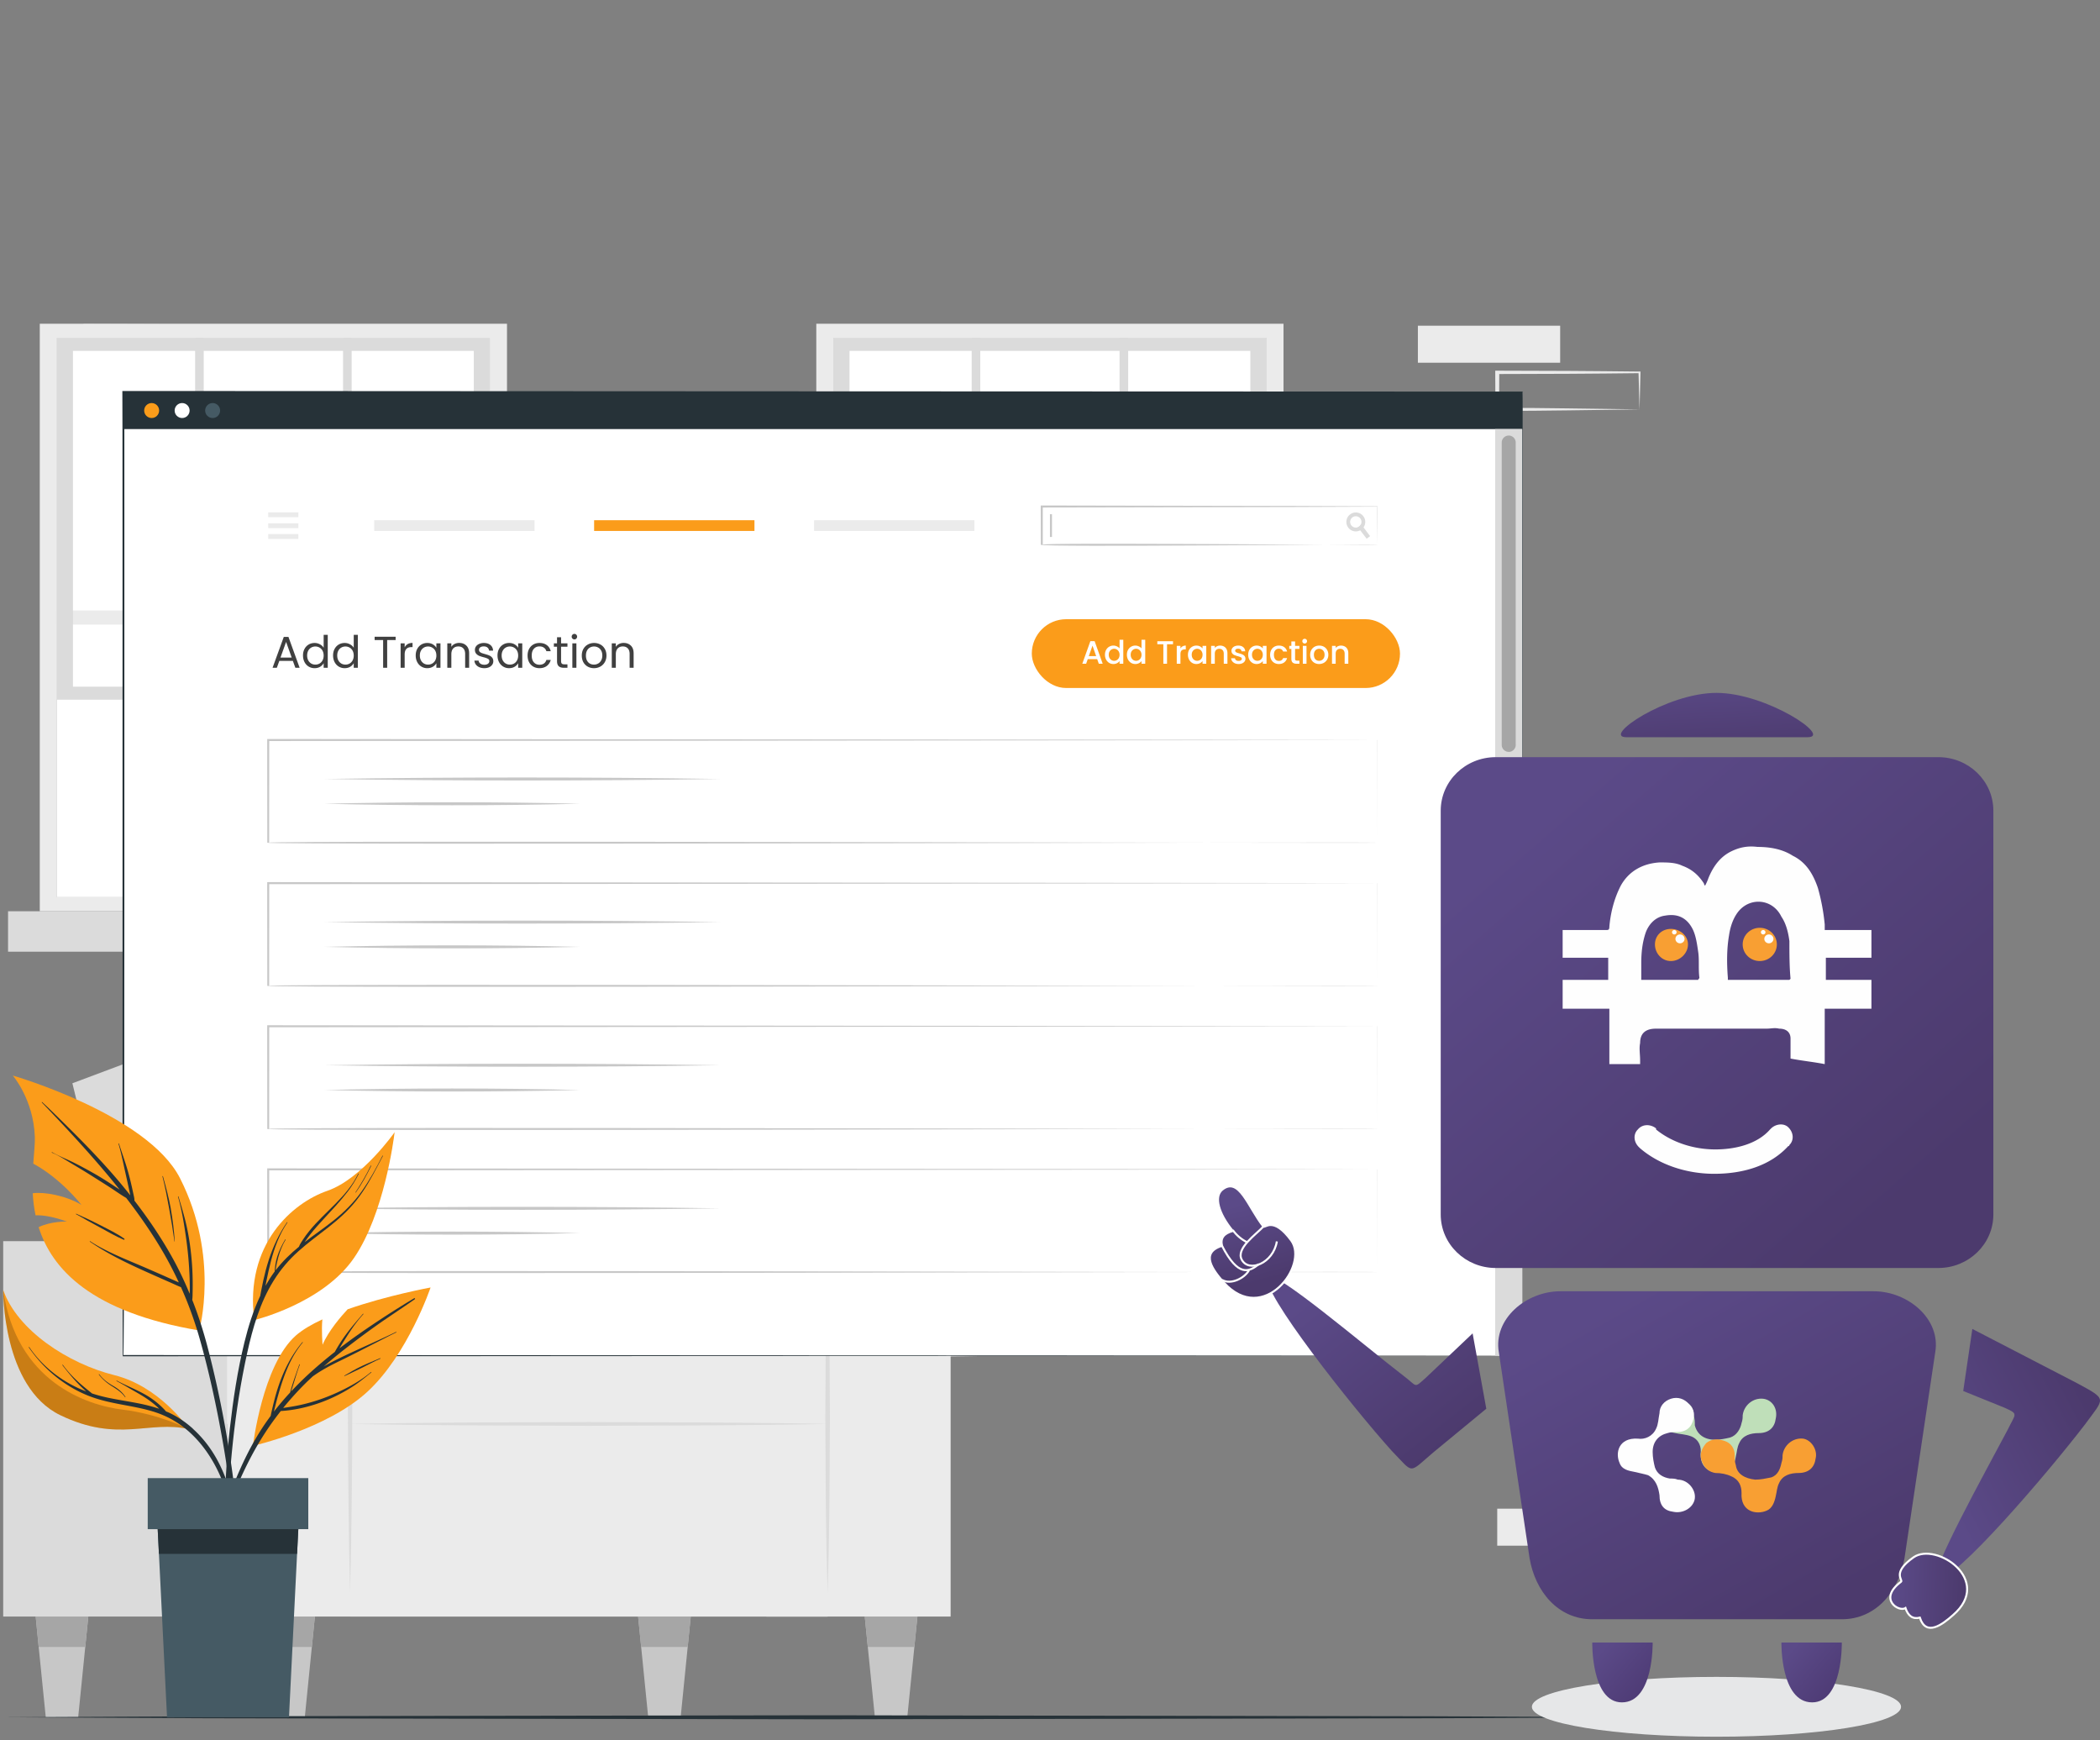 <svg xmlns="http://www.w3.org/2000/svg" width="519" height="430" fill="none" viewBox="0 0 519 430"><rect x="0" y="0" width="519" height="430" fill="#808080" stroke="none"/><g clip-path="url(#clip0_25_1047)"><path fill="#EBEBEB" d="M56.28 361.254H21.12v9.144h35.16v-9.144ZM259.96 215.185H224.8v9.144h35.16v-9.144ZM36.67 381.928l-17.46.237-8.83.098-8.87.032h-.45v-.376l-.04-9.143v-.409h.5l17.58.057 8.79.066 8.79.09h.24v.196l-.24 9.143-.01.009Zm0 0-.24-9.144.24.196-8.79.09-8.79.065-17.58.057.5-.408-.04 9.144-.46-.376 8.71.032 8.75.098 17.7.237v.009ZM261 323.544l-17.46.237-8.83.098-8.87.033h-.45v-.376l-.04-9.144v-.408h.5l17.58.057 8.79.065 8.79.09h.24v.196l-.24 9.144-.01.008Zm0 0-.24-9.143.24.196-8.79.09-8.79.065-17.58.057.5-.408-.04 9.143-.46-.376 8.71.033 8.75.098 17.7.237v.008ZM241.39 335.074l-17.46.237-8.83.098-8.87.032h-.45v-.376l-.04-9.143v-.409h.5l17.58.057 8.79.066 8.79.09h.24v.196l-.24 9.143-.01.009Zm0 0-.24-9.144.24.196-8.79.09-8.79.065-17.58.057.5-.408-.04 9.144-.46-.376 8.71.032 8.75.098 17.7.237v.009ZM221.86 314.4H186.7v9.144h35.16V314.4ZM405.19 372.784h-35.16v9.144h35.16v-9.144ZM385.58 80.482h-35.16v9.144h35.16v-9.144ZM405.19 101.156l-17.46.237-8.83.098-8.87.032h-.45v-.376l-.04-9.143v-.409h.5l17.58.057 8.79.066 8.79.09h.24v.196l-.24 9.143-.01.009Zm0 0-.24-9.144.24.196-8.79.09-8.79.065-17.58.058.5-.41-.04 9.145-.46-.376 8.71.032 8.75.098 17.7.237v.009ZM56.28 89.626l-17.46.237-8.83.098-8.87.032h-.45v-.375l-.04-9.144v-.409h.5l17.58.058 8.79.065 8.79.09h.24v.196l-.24 9.144-.01.008Zm0 0-.24-9.144.24.196-8.79.09-8.79.066-17.58.057.5-.409-.04 9.144-.46-.376 8.71.033 8.75.098 17.7.237v.008Z"/><path fill="#EBEBEB" d="M9.83 80v145.17H125.3V80H9.83Zm111.21 141.689H14.09V83.481h106.95v138.208Z"/><path fill="#fff" d="M121.04 83.481H14.09v138.208h106.95V83.481Z"/><path fill="#EBEBEB" d="M14.09 154.326h106.95v-3.481H14.09v3.481Z"/><path fill="#DBDBDB" d="M1.99 235.155h131.16v-9.993H1.99v9.993ZM14.09 83.473h106.95v89.418H14.09V83.473ZM117.1 86.7H18.03v82.971h99.06v-82.97h.01Z"/><path fill="#DBDBDB" d="M86.91 83.473h-2.13v86.19h2.13v-86.19ZM50.35 83.473h-2.13v86.19h2.13v-86.19Z"/><path fill="#EBEBEB" d="M201.74 80v145.17h115.47V80H201.74Zm111.21 141.689H206V83.481h106.95v138.208Z"/><path fill="#fff" d="M312.96 83.481H206.01v138.208h106.95V83.481Z"/><path fill="#EBEBEB" d="M206.01 154.326h106.95v-3.481H206.01v3.481Z"/><path fill="#DBDBDB" d="M193.901 235.155h131.16v-9.993h-131.16v9.993ZM206 83.473h106.951v89.418H206V83.473ZM309.01 86.7h-99.06v82.971h99.06v-82.97Z"/><path fill="#DBDBDB" d="M278.82 83.473h-2.13v86.19h2.13v-86.19ZM242.271 83.473h-2.13v86.19h2.13v-86.19ZM74.66 351.841H38.55l-20.66-84.172 33.06-12.404 23.71 96.576Z"/><path fill="#EBEBEB" d="M177.98 351.841H74.66l-23.71-96.576h103.32l23.71 96.576Z"/><path fill="#DBDBDB" d="M56.12 306.678H.79v92.76h55.33v-92.76ZM204.54 399.446h-15.12l-22.52-92.768h37.64v92.768Z"/><path fill="#EBEBEB" d="M86.52 306.678h-30.4v92.76h30.4v-92.76ZM234.94 306.678h-30.4v92.76h30.4v-92.76ZM204.54 351.841H86.52v47.606h118.02v-47.606Z"/><path fill="#EBEBEB" d="M204.54 331.266H86.52v20.771h118.02v-20.771Z"/><path fill="#DBDBDB" d="m63.57 306.679 11.48-.172 11.48-.114h.34v.286l.13 10.859.05 10.86c.04 7.239.06 14.471.01 21.711-.03 7.239-.04 14.471-.15 21.711-.07 7.239-.2 14.471-.39 21.711-.19-7.24-.31-14.472-.38-21.711-.11-7.24-.12-14.472-.15-21.711-.05-7.24-.02-14.472.01-21.711l.05-10.86.13-10.859.35.286-11.48-.115-11.48-.171ZM204.54 306.678c.24 7.264.35 14.529.44 21.793l.13 21.793-.13 21.792-.16 10.893-.28 10.892-.28-10.892-.16-10.893-.13-21.792.13-21.793c.09-7.264.2-14.529.44-21.793Z"/><path fill="#DBDBDB" d="M204.54 351.841c-9.83.196-19.67.286-29.5.359l-29.5.107-29.5-.107-14.75-.13-14.75-.229 14.75-.229 14.75-.131 29.5-.106 29.5.106c9.83.074 19.67.164 29.5.36ZM204.54 331.266c-9.83.196-19.67.286-29.5.359l-29.5.106-29.5-.106-14.75-.131-14.75-.228 14.75-.229 14.75-.131 29.5-.106 29.5.106c9.83.074 19.67.163 29.5.36Z"/><path fill="#C7C7C7" d="m21.82 399.447-.75 7.509-1.75 17.364h-8.01l-1.75-17.364-.74-7.509h13Z"/><path fill="#A6A6A6" d="M8.82 399.447h13l-.75 7.509H9.56l-.74-7.509Z"/><path fill="#C7C7C7" d="m77.82 399.447-.75 7.509-1.74 17.364h-8.02l-1.74-17.364-.75-7.509h13Z"/><path fill="#A6A6A6" d="M64.82 399.447h13l-.75 7.509h-11.5l-.75-7.509Z"/><path fill="#C7C7C7" d="m170.71 399.447-.75 7.509-1.74 17.364h-8.02l-1.74-17.364-.75-7.509h13Z"/><path fill="#A6A6A6" d="M157.71 399.447h13l-.75 7.509h-11.5l-.75-7.509Z"/><path fill="#C7C7C7" d="m226.73 399.447-.75 7.509-1.75 17.364h-8.01l-1.75-17.364-.75-7.509h13.01Z"/><path fill="#A6A6A6" d="m226.73 399.447-.75 7.509h-11.51l-.75-7.509h13.01Z"/><path fill="#263238" d="m.79 424.32 50.64-.24 50.64-.09 101.28-.16 101.28.16 50.64.09 50.64.24-50.64.25-50.64.09-101.28.16-101.28-.16-50.64-.09-50.64-.25Z"/><path fill="#fff" d="M376.21 96.86H30.49v238.11h345.72V96.86Z"/><path fill="#263238" d="M376.21 334.97c-.06.07-345.8.11-345.87.15-.12 0 0-238.21-.1-238.26v-.25h.25s345.77.18 345.82.15c.08.06-.16 238.14-.1 238.21Zm0 0c.03.05-.25-238.56 0-238.01l-345.72.15.25-.25c-.04-.08.11 238.78-.25 237.96l345.72.15Z"/><path fill="#263238" d="M376.21 96.86H30.49v9.16h345.72v-9.16Z"/><path fill="#FB9C1A" d="M39.33 101.44c0 1.02-.83 1.85-1.85 1.85s-1.85-.83-1.85-1.85.83-1.85 1.85-1.85 1.85.83 1.85 1.85Z"/><path fill="#fff" d="M46.86 101.44c0 1.02-.83 1.85-1.85 1.85s-1.85-.83-1.85-1.85.83-1.85 1.85-1.85 1.85.83 1.85 1.85Z"/><path fill="#455A64" d="M54.4 101.44c0 1.02-.83 1.85-1.85 1.85s-1.85-.83-1.85-1.85.83-1.85 1.85-1.85 1.85.83 1.85 1.85Z"/><path fill="#EBEBEB" d="M73.74 126.59h-7.45v1.2h7.45v-1.2ZM73.74 131.96h-7.45v1.2h7.45v-1.2ZM73.74 129.3h-7.45v1.2h7.45v-1.2ZM132.11 128.541H92.48v2.65h39.63v-2.65Z"/><path fill="#FB9C1A" d="M186.46 128.541h-39.63v2.65h39.63v-2.65Z"/><path fill="#EBEBEB" d="M240.82 128.541h-39.63v2.65h39.63v-2.65Z"/><path fill="#fff" d="M340.32 125.24h-82.76v9.26h82.76v-9.26Z"/><path fill="#C7C7C7" d="M340.41 134.6c-.25-.23-83.42.68-83.18 0l-.02-9.45v-.25c13.91.03 49 .09 62.46.12l20.78.09c.01.04-.05 9.45-.04 9.49Zm0 0s-.09-9.64 0-9.41c-10.35.06-31.13.12-41.47.13l-41.47.08.25-.25v9.45c-1.47-.65 83.01.21 82.7 0h-.01Z"/><path fill="#DBDBDB" d="m338.62 132.47-.86.65-1.59-2.09-.58-.77c.12-.05.23-.11.33-.19.2-.15.35-.35.44-.57l.62.81 1.63 2.16h.01Z"/><path fill="#DBDBDB" d="M336.93 127.54a2.33 2.33 0 0 0-3.27-.43 2.339 2.339 0 0 0-.43 3.28c.7.92 1.96 1.17 2.95.64.11-.06.22-.13.32-.21.19-.15.35-.32.48-.5.58-.81.59-1.94-.05-2.77v-.01Zm-1 2.53a1.395 1.395 0 0 1-1.96-.26 1.4 1.4 0 0 1 .26-1.96 1.4 1.4 0 0 1 1.96.26 1.4 1.4 0 0 1-.26 1.96Z"/><path fill="#C7C7C7" d="M259.99 127.061h-.5v5.62h.5v-5.62Z"/><path fill="#DBDBDB" d="M376.21 106.021h-6.69v228.95h6.69v-228.95Z"/><path fill="#A6A6A6" d="M372.87 185.781c-.95 0-1.73-.77-1.73-1.73v-74.7a1.73 1.73 0 0 1 3.46 0v74.71c0 .95-.77 1.73-1.73 1.73v-.01Z"/><path fill="#C7C7C7" d="M340.41 208.221c-.23-.23-274.59.67-274.35 0l-.02-25.37v-.25c.25.02 274.16.19 274.39.25l-.02 25.37Zm0 0-.02-25.37c.12.06-274.12.23-274.1.25l.25-.25-.02 25.37c-1.58-.63 274.32.2 273.89 0Z"/><path fill="#C7C7C7" d="M80.14 192.481c31.35-.49 66.53-.49 97.88 0-31.35.49-66.53.49-97.88 0ZM80.14 198.601c20.39-.49 42.82-.5 63.21 0-20.39.5-42.82.49-63.21 0ZM340.41 243.59c-.23-.23-274.59.67-274.35 0l-.02-25.37v-.25c.25.02 274.16.19 274.39.25l-.02 25.37Zm0 0-.02-25.37c.12.06-274.12.23-274.1.25l.25-.25-.02 25.37c-1.58-.63 274.32.2 273.89 0Z"/><path fill="#C7C7C7" d="M80.14 227.84c31.35-.49 66.53-.49 97.88 0-31.35.49-66.53.49-97.88 0ZM80.14 233.96c20.39-.49 42.82-.5 63.21 0-20.39.5-42.82.49-63.21 0ZM340.41 278.951c-.23-.23-274.59.67-274.35 0l-.02-25.37v-.25c.25.02 274.16.19 274.39.25l-.02 25.37Zm0 0-.02-25.37c.12.06-274.12.23-274.1.25l.25-.25-.02 25.37c-1.58-.63 274.32.2 273.89 0Z"/><path fill="#C7C7C7" d="M80.14 263.211c31.35-.49 66.53-.49 97.88 0-31.35.49-66.53.49-97.88 0ZM80.14 269.331c20.39-.49 42.82-.5 63.21 0-20.39.5-42.82.49-63.21 0ZM340.41 314.31c-.23-.23-274.59.67-274.35 0l-.02-25.37v-.25c.25.02 274.16.19 274.39.25l-.02 25.37Zm0 0-.02-25.37c.12.06-274.12.23-274.1.25l.25-.25-.02 25.37c-1.58-.63 274.32.2 273.89 0Z"/><path fill="#C7C7C7" d="M80.14 298.571c31.35-.49 66.53-.49 97.88 0-31.35.49-66.53.49-97.88 0ZM80.14 304.691c20.39-.49 42.82-.5 63.21 0-20.39.5-42.82.49-63.21 0Z"/><path fill="#fff" d="M306.69 299.21c.53 0 1.01.18 1.39.47.07.05.08.16.02.21-.05.07-.15.08-.21.03-.33-.26-.75-.42-1.2-.42-1.07 0-1.93.84-1.93 1.89 0 1.05.86 1.86 1.93 1.86.45 0 .87-.15 1.19-.42.07-.05.17-.04.21.04.06.05.05.17-.02.21-.37.29-.86.47-1.39.47-1.23 0-2.23-.97-2.23-2.16 0-1.19 1-2.18 2.23-2.19l.01.01ZM311.52 301.75c0-.53-.43-.88-.96-.88s-.95.36-.95.88v1.71c0 .01 0 .02-.01.02-.02.04-.05.06-.09.07h-.04s-.09-.02-.12-.05c-.01-.02-.02-.03-.02-.05v-4.05c0-.08.07-.15.15-.15.09 0 .15.07.15.15v1.58c.23-.27.57-.44.95-.44.69 0 1.26.49 1.26 1.18v1.67c0 .08-.07.15-.15.15-.08 0-.15-.07-.15-.15v-1.67l-.02.03ZM312.85 302.07c0-.83.65-1.51 1.46-1.51.81 0 1.38.61 1.45 1.4v.02c0 .08-.07.14-.15.14h-2.46c.03.66.54 1.15 1.16 1.15.4 0 .77-.21.97-.55.04-.07.13-.09.2-.05.07.05.09.13.05.21-.26.41-.7.68-1.21.68-.81 0-1.46-.67-1.46-1.5l-.01.01Zm.31-.24h2.27c-.1-.56-.58-.97-1.13-.97-.55 0-1.04.4-1.15.97h.01ZM316.59 302.06c0-.83.69-1.5 1.55-1.5.36 0 .69.12.96.33.06.04.07.14.02.2-.05.05-.13.07-.2.02-.21-.17-.48-.27-.77-.27-.7 0-1.25.55-1.25 1.21 0 .66.55 1.21 1.25 1.21.29 0 .56-.1.77-.26.07-.05.15-.03.2.02.05.07.04.16-.03.21-.25.2-.59.32-.94.32-.86 0-1.55-.66-1.55-1.51l-.01.02ZM320.3 299.42c0-.08.07-.15.15-.15.09 0 .15.07.15.15v2.89l1.78-1.77c.06-.06.15-.06.21 0s.06.15 0 .21l-1.16 1.16 1.16 1.42c.05.07.05.15-.01.21-.03.02-.07.03-.1.03-.04 0-.09-.01-.12-.06l-1.15-1.39-.61.61v.69c0 .08-.07.15-.15.15-.08 0-.15-.07-.15-.15v-4Z"/><path fill="#FB9C1A" d="M62.51 357.26s18.27-4.14 28.29-13.37 15.61-25.76 15.61-25.76-10.76 1.97-20.49 5.38c-1.63 1.75-4.75 5.35-6.2 8.77 0 0-.31-3.6-.05-6.27-2.6 1.2-4.87 2.53-6.51 3.95-8.3 7.27-10.65 27.3-10.65 27.3Z"/><path fill="#263238" d="M95 326.16c2.49-1.72 5.03-3.39 7.51-5.13.15-.11 0-.34-.15-.24-4.71 2.81-9.35 5.82-13.84 8.97-1.57 1.1-3.1 2.24-4.62 3.4.11-.18.21-.36.32-.54.55-.92 1.13-1.82 1.7-2.72 1.16-1.81 2.43-3.59 3.88-5.18.05-.06-.04-.15-.09-.09-1.42 1.64-2.84 3.26-4.14 5.01-.62.83-1.19 1.68-1.74 2.56-.28.45-.56.91-.82 1.38-.09.16-.18.31-.27.47-2.36 1.86-4.66 3.79-6.86 5.84a80.51 80.51 0 0 0-3.92 3.92c.71-2.21 1.32-4.45 2.14-6.63.03-.07-.09-.11-.12-.03-.8 2.28-1.67 4.58-2.28 6.93-1.4 1.51-2.74 3.08-4 4.71.02-.1.04-.2.07-.3.21-.86.42-1.72.65-2.58.45-1.65.93-3.3 1.49-4.91 1.14-3.32 2.63-6.57 4.91-9.27.05-.06-.04-.15-.09-.09-3.57 4.23-5.66 9.29-7 14.61-.2.78-.38 1.56-.56 2.34-.09.41-.2.84-.27 1.26-.55.75-1.09 1.5-1.61 2.27-3.17 4.72-5.65 9.88-7.73 15.16-2.35 5.95-4.17 12.09-5.86 18.26-.03.12.15.16.19.05 3.57-10.69 7.22-21.54 13.34-31.1 1.29-2.02 2.69-3.96 4.17-5.84 3.01-.17 6.04-.82 8.89-1.77 3.15-1.05 6.12-2.5 8.91-4.3 1.61-1.04 3.08-2.25 4.56-3.45.07-.06 0-.15-.08-.1-2.47 2.09-5.44 3.73-8.38 5.07-2.95 1.35-6.05 2.4-9.22 3.09-1.35.29-2.72.51-4.09.7 1.69-2.08 3.49-4.07 5.39-5.97.62-.62 1.26-1.2 1.89-1.8 2.1-1.53 4.42-2.74 6.76-3.87 2.99-1.45 5.94-2.98 8.9-4.49 1.67-.85 3.33-1.72 5.02-2.54.07-.04 0-.14-.07-.11-3 1.45-6.05 2.81-9.09 4.2-2.85 1.31-5.74 2.62-8.48 4.16-.12.07-.23.14-.34.21 2.47-2.16 5.04-4.21 7.66-6.19 2.42-1.83 4.88-3.62 7.38-5.35l-.01.02Z"/><path fill="#263238" d="M93.96 335.59c-1.49.65-3 1.23-4.47 1.92-1.51.71-2.95 1.54-4.38 2.39-.06.04 0 .13.06.1 1.46-.7 2.93-1.35 4.38-2.08 1.48-.74 2.94-1.54 4.45-2.2.07-.03.04-.15-.04-.12v-.01Z"/><path fill="#FB9C1A" d="M3.15 265.74s5.13 5.88 5.46 15.18c.06 1.64-.2 3.92-.39 6.61 6.81 3.64 11.92 10.19 11.92 10.19-3.87-2.32-9.18-3.26-12.05-2.88.1 1.77.31 3.6.7 5.46 1.27-.07 3.71.1 7.75 1.53 0 0-3.97-.1-6.99 1.39 3.26 10.36 12.94 21.01 39.68 25.53 0 0 5.16-18.15-4.74-37.62-8.01-15.76-41.35-25.38-41.35-25.38l.01-.01Z"/><path fill="#263238" d="M58.49 372.52c-.46-4.43-1.05-8.84-1.73-13.24-1.37-8.8-3.14-17.55-5.39-26.17-1.06-4.07-2.33-8.05-3.86-11.93.1-.7.08-1.44.1-2.14.02-.86.02-1.71.01-2.57-.02-1.71-.1-3.42-.25-5.13-.29-3.37-.8-6.75-1.64-10.02-.49-1.9-1.06-3.78-1.62-5.66-.02-.08-.14-.04-.12.04.95 3.26 1.49 6.65 1.97 10.01.48 3.32.78 6.68.9 10.03.03.92.05 1.84.05 2.76 0 .39-.02.78-.03 1.18-1.32-3.18-2.8-6.3-4.51-9.33-2.7-4.79-5.79-9.34-9.15-13.69.03-.5-.12-1.02-.22-1.5l-.39-1.79c-.27-1.22-.58-2.44-.91-3.64-.66-2.42-1.54-4.76-2.3-7.16-.02-.08-.14-.04-.12.04.71 2.37 1.18 4.82 1.72 7.23.27 1.19.53 2.39.79 3.58.13.6.26 1.19.38 1.79 0 .04.02.09.02.13-1.08-1.36-2.18-2.71-3.31-4.03-5.11-5.99-10.7-11.51-16.34-16.99-.69-.67-1.4-1.33-2.11-2-.06-.06-.14.03-.09.09 5.38 5.62 10.69 11.3 15.71 17.25 1.19 1.41 2.37 2.84 3.52 4.29-.61-.41-1.22-.81-1.82-1.21-1.56-1.02-3.13-2.01-4.75-2.92-1.62-.91-3.26-1.8-4.92-2.62-1.71-.85-3.55-1.54-5.2-2.5-.07-.04-.13.08-.06.11 1.71.7 3.3 1.77 4.88 2.7 1.63.97 3.25 1.94 4.85 2.95 1.57 1 3.15 1.98 4.71 2.99 1.3.84 2.58 1.77 3.93 2.55 3.08 3.99 5.98 8.13 8.57 12.47 1.63 2.73 3.1 5.53 4.43 8.4l-.96-.42c-.82-.36-1.63-.72-2.45-1.09-1.57-.7-3.15-1.38-4.73-2.07-3-1.3-6.04-2.5-8.98-3.93-1.65-.8-3.27-1.65-4.8-2.67-.07-.04-.13.06-.06.11 5.48 3.78 11.63 6.44 17.7 9.13l2.63 1.16c.72.32 1.45.68 2.19.96a93.99 93.99 0 0 1 4.52 12.39c2.43 8.49 4.29 17.17 5.82 25.87 1.53 8.73 2.57 17.52 3.37 26.35.1 1.1.2 2.2.32 3.3.05.44.7.44.7-.02-.05-4.48-.51-8.97-.98-13.43l.01.01Z"/><path fill="#263238" d="M42.22 298.68c-.49-2.72-1.21-5.38-1.95-8.04-.02-.08-.14-.04-.12.04.68 2.61 1.16 5.27 1.65 7.93.5 2.7.94 5.42 1.32 8.14 0 .05.08.05.07 0-.18-2.71-.5-5.39-.98-8.06l.01-.01ZM30.7 306.05c-1.81-1.28-3.85-2.25-5.81-3.27-.97-.5-1.96-.98-2.95-1.46-1.02-.49-2.07-.91-3.08-1.41-.07-.04-.13.07-.06.11.98.49 1.9 1.08 2.87 1.61.99.54 1.97 1.09 2.97 1.62 1.95 1.05 3.88 2.21 5.93 3.07.18.07.3-.15.14-.26l-.01-.01Z"/><path fill="#263238" d="M62.84 325.61s16.91-4.04 24.67-15.38c7.41-10.83 9.81-29.3 10-30.92-.3 1.49-3.79 17.63-15.31 25.15-8.81 5.76-17.33 10.49-19.37 21.16l.01-.01Z" opacity=".1"/><path fill="#263238" d="M78.45 296.39c-2.98 2.87-5.21 6.24-6.23 10.27 0 .03.04.05.05.02 1.27-3.75 3.37-7.45 6.26-10.19.06-.06-.02-.15-.08-.09v-.01Z"/><path fill="#FB9C1A" d="M62.84 326.18s16.91-4.04 24.67-15.38c7.41-10.83 9.81-29.3 10-30.92.02-.08.02-.11.02-.11s-8.11 11.53-16.63 14.47c-8.52 2.94-20.5 13.11-18.06 31.95v-.01Z"/><path fill="#263238" d="M94.54 285.55c-1.57 3.08-3.21 6.13-5.23 8.94-1.96 2.74-4.32 5.07-6.96 7.16-2.3 1.82-4.73 3.48-7.05 5.27.02-.03.03-.06.05-.08.44-.65.9-1.28 1.38-1.89.97-1.24 2.03-2.4 3.09-3.56 2.1-2.28 4.25-4.52 6.13-6.98 1.04-1.37 1.96-2.82 2.71-4.37.03-.07-.08-.11-.12-.04-2.74 5.71-8.22 9.37-12.13 14.2-.56.69-1.08 1.4-1.56 2.14-.34.52-.75 1.11-.97 1.72-2.13 1.74-4.09 3.64-5.77 5.83.14-1.11.38-2.22.68-3.28.42-1.51.97-2.94 1.79-4.28.04-.07-.06-.14-.1-.07-.79 1.33-1.51 2.77-1.97 4.25-.37 1.21-.55 2.41-.62 3.65v.01c-.84 1.13-1.59 2.33-2.28 3.55l.21-1.08c.34-1.68.71-3.37 1.14-5.03.89-3.37 2.08-6.64 4.07-9.53.05-.07-.06-.13-.1-.07-1.96 2.85-3.44 6.04-4.51 9.32-.54 1.66-.97 3.35-1.35 5.05-.19.83-.35 1.67-.51 2.5-.08.43-.18.88-.25 1.32-1.73 3.65-2.94 7.57-3.9 11.46-1.72 7.01-2.8 14.21-3.61 21.38-.85 7.52-1.29 15.13-1.17 22.7.02.95.07 1.9.12 2.85.01.25.38.28.39.02.17-3.75.26-7.51.49-11.26.22-3.75.55-7.5.95-11.23.79-7.33 1.93-14.66 3.52-21.86 1.37-6.18 3.15-12.4 6.53-17.82 1.69-2.72 3.72-5.12 6.1-7.25 2.37-2.13 4.96-3.99 7.46-5.96 2.49-1.96 4.88-4.09 6.85-6.58 2.13-2.68 3.8-5.7 5.38-8.73.4-.77.81-1.53 1.21-2.29.04-.07-.07-.14-.1-.07l.01-.01Z"/><path fill="#263238" d="M91.62 288.03c-1.08 2.29-2.39 4.46-3.77 6.59-.03.05.04.1.08.05 1.47-2.08 2.7-4.31 3.81-6.6.03-.07-.08-.11-.12-.04Z"/><path fill="#FB9C1A" d="M.79 318.7s-.27 24.03 14.1 30.97c14.37 6.95 22.07 1.16 31.83 3.48l-.02-.01c-.38-.57-7.35-10.59-18.43-13.35-11.4-2.84-24.03-11.08-27.49-21.09h.01Z"/><path fill="#000" d="M.79 318.7s-.27 24.03 14.1 30.97c14.37 6.95 22.07 1.16 31.83 3.48l-.02-.01c-.4-.2-7.53-3.76-16.34-4.82-9.06-1.09-26.37-6.99-29.58-29.62h.01Z" opacity=".2"/><path fill="#263238" d="M47.67 353.01c-1.71-1.54-3.63-2.87-5.72-3.87-.31-.15-.63-.27-.94-.4a8.21 8.21 0 0 0-.48-.55 20.638 20.638 0 0 0-4.24-3.37c-2.38-1.4-4.99-2.38-7.42-3.68-.07-.04-.13.07-.06.11 1.2.62 2.37 1.31 3.54 2 1.14.66 2.3 1.3 3.41 2.01.99.64 1.95 1.35 2.84 2.13.25.22.5.46.74.71-1.58-.54-3.21-.96-4.86-1.29-2.63-.53-5.29-.91-7.92-1.47-1.29-.28-2.56-.62-3.81-1.03-1.19-.96-2.38-1.91-3.51-2.95-1.36-1.26-2.62-2.62-3.71-4.12-.05-.06-.15 0-.11.07 1.77 2.29 3.67 4.59 5.89 6.5-.62-.24-1.23-.49-1.84-.76-4.88-2.22-9.23-5.74-12.24-10.19-.04-.07-.15 0-.11.07 2.63 3.81 5.97 7.07 9.9 9.51 1.97 1.22 4.06 2.23 6.26 2.96 2.53.85 5.16 1.35 7.78 1.84 2.56.48 5.14.97 7.61 1.81 2.29.78 4.45 1.91 6.39 3.36 3.7 2.77 6.56 6.56 8.61 10.68 2.72 5.46 4.02 11.55 4.74 17.57.03.26.43.26.41-.01-.67-10.1-3.37-20.61-11.16-27.62l.01-.02Z"/><path fill="#263238" d="M31 345.17c-.72-1.15-1.79-2.01-2.95-2.68-1.36-.78-2.57-1.63-3.51-2.91-.05-.06-.15 0-.11.07a12.09 12.09 0 0 0 3.1 2.78c1.25.79 2.52 1.56 3.38 2.8.04.06.13 0 .09-.06Z"/><path fill="#455A64" d="m38.62 370.74.66 13.21 2 40.37h30.14l2-40.37.66-13.21H38.62Z"/><path fill="#263238" d="m38.62 370.74.66 13.21h34.14l.66-13.21H38.62Z"/><path fill="#455A64" d="M36.51 377.84h39.68v-12.61H36.51v12.61Z"/><rect width="91" height="17" x="255" y="153" fill="#FB9C1A" rx="8.5"/><path fill="#fff" d="M271.163 162.864h-2.328l-.4 1.136h-.952l1.992-5.568h1.056l1.992 5.568h-.96l-.4-1.136Zm-.256-.744-.904-2.584-.912 2.584h1.816Zm2.178-.344c0-.443.091-.835.272-1.176a2.036 2.036 0 0 1 2.664-.888c.283.123.507.288.672.496v-2.128h.92V164h-.92v-.664a1.7 1.7 0 0 1-.624.528 1.896 1.896 0 0 1-.904.208c-.384 0-.736-.096-1.056-.288a2.133 2.133 0 0 1-.752-.816 2.568 2.568 0 0 1-.272-1.192Zm3.608.016a1.57 1.57 0 0 0-.192-.792 1.29 1.29 0 0 0-1.8-.512c-.203.112-.368.28-.496.504-.123.219-.184.48-.184.784 0 .304.061.571.184.8.128.229.293.405.496.528.208.117.427.176.656.176a1.29 1.29 0 0 0 1.144-.688c.128-.229.192-.496.192-.8Zm1.814-.016c0-.443.091-.835.272-1.176a2.036 2.036 0 0 1 2.664-.888c.283.123.507.288.672.496v-2.128h.92V164h-.92v-.664a1.7 1.7 0 0 1-.624.528 1.896 1.896 0 0 1-.904.208c-.384 0-.736-.096-1.056-.288a2.133 2.133 0 0 1-.752-.816 2.568 2.568 0 0 1-.272-1.192Zm3.608.016a1.57 1.57 0 0 0-.192-.792 1.29 1.29 0 0 0-1.8-.512c-.203.112-.368.28-.496.504-.123.219-.184.48-.184.784 0 .304.061.571.184.8.128.229.293.405.496.528.208.117.427.176.656.176a1.29 1.29 0 0 0 1.144-.688c.128-.229.192-.496.192-.8Zm7.788-3.352v.744h-1.48V164h-.912v-4.816h-1.488v-.744h3.88Zm1.836 1.792c.133-.224.309-.397.528-.52a1.57 1.57 0 0 1 .792-.192v.944h-.232c-.358 0-.63.091-.816.272-.182.181-.272.496-.272.944V164h-.912v-4.408h.912v.64Zm1.854 1.544c0-.443.091-.835.272-1.176a2.036 2.036 0 0 1 1.808-1.08c.347 0 .648.069.904.208.261.133.469.301.624.504v-.64h.92V164h-.92v-.656a1.815 1.815 0 0 1-.632.52 1.946 1.946 0 0 1-.912.208c-.379 0-.725-.096-1.04-.288a2.133 2.133 0 0 1-.752-.816 2.568 2.568 0 0 1-.272-1.192Zm3.608.016a1.57 1.57 0 0 0-.192-.792 1.29 1.29 0 0 0-1.8-.512c-.203.112-.368.28-.496.504-.123.219-.184.48-.184.784 0 .304.061.571.184.8.128.229.293.405.496.528.208.117.427.176.656.176a1.29 1.29 0 0 0 1.144-.688c.128-.229.192-.496.192-.8Zm4.342-2.272c.346 0 .656.072.928.216.277.144.493.357.648.64.154.283.232.624.232 1.024v2.6h-.904v-2.464c0-.395-.099-.696-.296-.904-.198-.213-.467-.32-.808-.32-.342 0-.614.107-.816.32-.198.208-.296.509-.296.904V164h-.912v-4.408h.912v.504c.149-.181.338-.323.568-.424.234-.101.482-.152.744-.152Zm4.571 4.552c-.347 0-.659-.061-.936-.184a1.694 1.694 0 0 1-.648-.512 1.298 1.298 0 0 1-.256-.728h.944a.66.66 0 0 0 .264.472c.165.123.371.184.616.184.256 0 .453-.048.592-.144.144-.101.216-.229.216-.384 0-.165-.08-.288-.24-.368a4.288 4.288 0 0 0-.744-.264 7.336 7.336 0 0 1-.808-.264 1.45 1.45 0 0 1-.544-.392c-.149-.176-.224-.408-.224-.696 0-.235.069-.448.208-.64a1.38 1.38 0 0 1 .592-.464c.261-.112.56-.168.896-.168.501 0 .904.128 1.208.384.309.251.475.595.496 1.032h-.912a.65.65 0 0 0-.24-.472c-.144-.117-.339-.176-.584-.176-.24 0-.424.045-.552.136a.422.422 0 0 0-.192.36c0 .117.043.216.128.296.085.08.189.144.312.192.123.043.304.099.544.168.32.085.581.173.784.264.208.085.387.213.536.384.149.171.227.397.232.68 0 .251-.069.475-.208.672a1.38 1.38 0 0 1-.592.464 2.165 2.165 0 0 1-.888.168Zm2.37-2.296c0-.443.09-.835.272-1.176a2.029 2.029 0 0 1 1.808-1.08c.346 0 .648.069.904.208.261.133.469.301.624.504v-.64h.92V164h-.92v-.656a1.824 1.824 0 0 1-.632.52 1.946 1.946 0 0 1-.912.208c-.379 0-.726-.096-1.04-.288a2.125 2.125 0 0 1-.752-.816 2.556 2.556 0 0 1-.272-1.192Zm3.608.016a1.57 1.57 0 0 0-.192-.792 1.297 1.297 0 0 0-.488-.512 1.293 1.293 0 0 0-.656-.176c-.235 0-.454.059-.656.176-.203.112-.368.28-.496.504-.123.219-.184.48-.184.784 0 .304.061.571.184.8.128.229.293.405.496.528a1.318 1.318 0 0 0 1.312 0c.202-.117.365-.288.488-.512.128-.229.192-.496.192-.8Zm1.813 0c0-.453.091-.851.272-1.192.187-.347.443-.613.768-.8a2.21 2.21 0 0 1 1.12-.28c.534 0 .974.128 1.32.384.352.251.59.611.712 1.08h-.984a1.04 1.04 0 0 0-.384-.512c-.176-.123-.397-.184-.664-.184-.373 0-.672.133-.896.4-.218.261-.328.629-.328 1.104 0 .475.11.845.328 1.112.224.267.523.4.896.4.528 0 .878-.232 1.048-.696h.984a1.991 1.991 0 0 1-.72 1.072c-.352.261-.789.392-1.312.392a2.21 2.21 0 0 1-1.12-.28 2.06 2.06 0 0 1-.768-.8 2.558 2.558 0 0 1-.272-1.2Zm6.165-1.456v2.44c0 .165.038.285.112.36.08.069.214.104.4.104h.56v.76h-.72c-.41 0-.725-.096-.944-.288-.218-.192-.328-.504-.328-.936v-2.44h-.52v-.744h.52v-1.096h.92v1.096h1.072v.744h-1.072Zm2.377-1.328a.564.564 0 0 1-.416-.168.566.566 0 0 1-.168-.416c0-.165.056-.304.168-.416a.564.564 0 0 1 .416-.168c.16 0 .296.056.408.168a.566.566 0 0 1 .168.416.566.566 0 0 1-.168.416.555.555 0 0 1-.408.168Zm.448.584V164h-.912v-4.408h.912Zm3.109 4.48a2.28 2.28 0 0 1-1.128-.28 2.078 2.078 0 0 1-.792-.8 2.438 2.438 0 0 1-.288-1.2c0-.448.099-.845.296-1.192.198-.347.467-.613.808-.8.342-.187.723-.28 1.144-.28.422 0 .803.093 1.144.28.342.187.611.453.808.8.198.347.296.744.296 1.192 0 .448-.101.845-.304 1.192a2.12 2.12 0 0 1-.832.808c-.346.187-.73.28-1.152.28Zm0-.792c.235 0 .454-.056.656-.168.208-.112.376-.28.504-.504.128-.224.192-.496.192-.816 0-.32-.061-.589-.184-.808a1.23 1.23 0 0 0-.488-.504 1.332 1.332 0 0 0-.656-.168c-.234 0-.453.056-.656.168-.197.112-.354.28-.472.504-.117.219-.176.488-.176.808 0 .475.12.843.36 1.104.246.256.552.384.92.384Zm5.414-3.76c.346 0 .656.072.928.216.277.144.493.357.648.64.154.283.232.624.232 1.024v2.6h-.904v-2.464c0-.395-.099-.696-.296-.904-.198-.213-.467-.32-.808-.32-.342 0-.614.107-.816.32-.198.208-.296.509-.296.904V164h-.912v-4.408h.912v.504c.149-.181.338-.323.568-.424.234-.101.482-.152.744-.152Z"/></g><path fill="#E6E7E8" d="M424.213 429.129c25.196 0 45.621-3.31 45.621-7.392 0-4.083-20.425-7.393-45.621-7.393s-45.621 3.31-45.621 7.393c0 4.082 20.425 7.392 45.621 7.392Z"/><path fill="url(#paint0_linear_25_1047)" fill-rule="evenodd" d="M352.402 340.417c-3.098 2.738-1.971 2.19-5.632-.548-9.293-7.119-32.385-26.832-33.512-24.368-1.689 3.559 20.839 32.035 30.696 42.987 5.632 5.75 3.942 5.75 10.419.274l12.955-10.678-3.38-18.619-11.546 10.952Z" clip-rule="evenodd"/><path fill="url(#paint1_linear_25_1047)" fill-rule="evenodd" d="M495.335 347.81c3.661 1.643 2.816 1.369.845 5.476-5.351 10.131-19.995 36.416-17.46 36.963 4.224.822 27.598-26.559 36.609-38.332 4.788-6.572 5.632-6.024-1.971-10.131L487.45 328.37l-2.253 15.333 10.138 4.107Z" clip-rule="evenodd"/><path fill="url(#paint2_linear_25_1047)" d="M479.042 187.086H369.666c-7.513 0-13.603 5.921-13.603 13.226v99.773c0 7.304 6.09 13.225 13.603 13.225h109.376c7.513 0 13.603-5.921 13.603-13.225v-99.773c0-7.305-6.09-13.226-13.603-13.226Z"/><path fill="#FEFEFE" fill-rule="evenodd" d="M419.707 242.121c0-.273.282-.273.282-.547-.282-2.191 0-4.381-.282-6.298-.281-1.916-.563-4.107-1.407-5.75-1.408-2.738-3.661-3.833-6.759-3.285-2.253.274-3.943 1.916-4.787 4.107-.845 2.464-1.127 4.928-1.127 7.666v4.107h14.08Zm22.529 0 .282-.273c-.282-3.012-.282-6.298-.282-9.31-.281-2.19-.844-4.381-1.971-6.024-2.253-4.654-8.167-4.928-10.983-.821-1.126 1.643-1.689 3.559-1.971 5.476-.563 3.286-.563 6.845-.282 10.404v.548h15.207Zm-56.04-12.321h10.701c.563 0 .845 0 .845-.821.281-3.286 1.126-6.845 2.816-10.131 1.971-3.56 5.351-5.476 9.575-5.75 1.971 0 3.942 0 5.632.821 2.253.822 3.943 2.191 5.351 4.381 0 0 0 .274.281.548a13.13 13.13 0 0 0 .845-1.917c1.126-2.738 2.816-5.202 5.632-6.571 2.253-1.095 4.224-1.369 6.477-1.095 3.098 0 6.196.547 8.73 2.19 3.379 1.643 5.069 4.655 6.196 7.94a51.008 51.008 0 0 1 1.69 9.036v1.369h11.546v6.845h-11.265v5.476h11.264v7.119h-11.546v13.691c-2.816-.548-5.632-.822-8.448-1.369v-4.929c0-1.643-1.127-2.464-2.816-2.464-1.127-.274-1.972 0-3.098 0h-27.316c-2.535 0-3.943 1.095-3.943 3.559-.281 1.369 0 2.738 0 4.381v.822h-7.603V249.24h-11.546v-7.119h11.264v-5.476h-11.264V229.8Z" clip-rule="evenodd"/><path fill="#F89F33" d="M434.914 237.466c2.333 0 4.224-1.839 4.224-4.107 0-2.268-1.891-4.107-4.224-4.107s-4.224 1.839-4.224 4.107c0 2.268 1.891 4.107 4.224 4.107Z"/><path fill="#F89F33" fill-rule="evenodd" d="M412.948 229.526c2.253 0 4.225 1.643 4.225 3.833 0 2.191-1.972 4.107-4.225 4.107-2.252 0-3.942-1.916-3.942-4.107 0-2.191 1.69-3.833 3.942-3.833Z" clip-rule="evenodd"/><path fill="#FEFEFE" d="M405.063 283.465c-1.408-1.368-1.408-3.285-.281-4.38 1.126-1.369 3.097-1.369 4.505-.274v.274c3.661 3.011 9.012 4.928 14.644 4.928 5.069 0 10.42-1.369 13.517-4.928l.282-.274c1.127-1.095 3.098-1.369 4.224-.274 1.408 1.369 1.408 3.286.282 4.381 0 0 0 .274-.282.274-4.506 4.928-11.264 6.845-18.305 6.845-6.758 0-13.517-2.191-18.304-6.298l-.282-.274ZM415.201 233.085c.622 0 1.127-.49 1.127-1.095s-.505-1.095-1.127-1.095-1.126.49-1.126 1.095.504 1.095 1.126 1.095ZM413.793 230.894a.555.555 0 0 0 .563-.547.555.555 0 0 0-.563-.547.555.555 0 0 0-.563.547c0 .302.252.547.563.547ZM437.167 233.085c.623 0 1.127-.49 1.127-1.095s-.504-1.095-1.127-1.095c-.622 0-1.126.49-1.126 1.095s.504 1.095 1.126 1.095ZM435.759 230.894a.555.555 0 0 0 .563-.547.555.555 0 0 0-.563-.547.555.555 0 0 0-.563.547c0 .302.252.547.563.547Z"/><path fill="url(#paint3_linear_25_1047)" fill-rule="evenodd" d="M424.213 171.206c12.391 0 28.724 10.952 22.529 10.952h-44.776c-6.195 0 9.856-10.952 22.247-10.952Z" clip-rule="evenodd"/><path fill="url(#paint4_linear_25_1047)" fill-rule="evenodd" d="M408.443 405.856s.282 14.786-7.604 14.786c-7.603 0-7.322-14.786-7.322-14.786h14.926Z" clip-rule="evenodd"/><path fill="url(#paint5_linear_25_1047)" fill-rule="evenodd" d="M455.19 405.856s.282 14.786-7.322 14.786c-7.885 0-7.604-14.786-7.604-14.786h14.926Z" clip-rule="evenodd"/><path fill="#BFDFB9" fill-rule="evenodd" d="M420.271 373.821c.281-1.916-.282-3.559-2.253-4.38-1.408-.548-2.816-.822-3.943-.822-1.971-.274-3.098-1.369-3.661-3.012-.563-1.643 0-3.012 1.127-4.381 1.408-1.095 2.816-1.368 4.506-.547 1.689.547 2.534 1.643 2.534 3.559.282.822.282 1.643.282 2.464.563 2.191 2.252 3.286 5.069 3.56 1.126 0 2.534-.274 3.661-.548 1.689-.547 2.534-2.19 2.816-3.833.281-.548.281-1.095.281-1.917.282-2.19 2.535-4.107 5.069-3.833 2.253.274 3.661 2.464 3.098 4.929-.282 2.19-1.69 3.559-4.224 3.559-1.971 0-3.943.548-4.788 2.464-.563 1.096-.563 2.191-.844 3.286-.282 1.643-.845 3.012-2.253 3.559-2.535 1.096-6.477.274-6.477-4.107Z" clip-rule="evenodd"/><path fill="#F89F33" fill-rule="evenodd" d="M430.408 383.404c0-1.643-.563-3.286-2.534-4.107-1.127-.548-2.535-.822-3.943-.822-1.689-.273-2.816-1.368-3.379-3.011-.563-1.644 0-3.012 1.126-4.381 1.408-1.096 2.817-1.096 4.506-.548 1.69.548 2.535 1.917 2.535 3.56 0 .821 0 1.642.281 2.464.282 1.916 2.253 3.285 4.788 3.559 1.408 0 2.534-.274 3.942-.821 1.69-.274 2.253-1.917 2.535-3.286.281-.821.281-1.369.281-1.916.282-2.465 2.535-4.381 5.069-4.107 1.972.273 3.661 2.738 3.098 4.928-.282 2.19-1.69 3.559-4.224 3.559-1.971 0-3.943.548-4.787 2.465-.564 1.095-.564 2.19-.845 3.285-.282 1.369-.845 3.012-2.253 3.56-2.535 1.095-6.477.274-6.196-4.381Z" clip-rule="evenodd"/><path fill="#FEFEFE" fill-rule="evenodd" d="M404.782 369.988c1.689 0 3.661-.548 4.506-2.465.563-1.095.563-2.464.844-3.833 0-1.916 1.127-3.012 2.817-3.559 1.689-.548 3.379 0 4.505 1.369 1.408 1.095 1.408 2.738.845 4.38-.845 1.643-1.971 2.465-3.661 2.465-.845 0-1.689 0-2.534.273-2.253.548-3.661 2.191-3.661 4.655 0 1.369.281 2.738.563 3.833.563 1.643 1.971 2.465 3.661 2.738h1.971c2.535.274 4.506 2.739 4.224 4.929-.281 2.19-2.816 3.833-5.35 3.286-2.253-.274-3.38-1.643-3.38-4.107-.281-2.191-.844-3.834-2.816-4.929-.845-.547-2.253-.547-3.379-.821-1.408-.274-3.098-.548-3.661-2.191-1.126-2.464-.282-6.297 4.506-6.024v.001Z" clip-rule="evenodd"/><path fill="url(#paint6_linear_25_1047)" fill-rule="evenodd" d="M385.632 319.06h77.443c8.449 0 16.615 6.845 15.207 15.059l-7.603 50.928c-1.408 8.214-7.04 15.059-15.489 15.059h-61.673c-8.448 0-14.08-6.845-15.488-15.059l-7.604-50.928c-1.408-8.214 6.759-15.059 15.207-15.059Z" clip-rule="evenodd"/><path fill="#BFDFB9" fill-rule="evenodd" d="M420.271 359.309c.281-1.642-.282-3.559-2.253-4.38-1.408-.548-2.816-.548-3.943-.822-1.971-.274-3.098-1.369-3.661-3.012-.563-1.643 0-3.012 1.127-4.381 1.408-1.095 2.816-1.368 4.506-.547 1.689.547 2.534 1.643 2.534 3.559.282.822.282 1.643.282 2.464.563 2.191 2.252 3.56 5.069 3.56 1.126 0 2.534-.274 3.661-.548 1.689-.548 2.534-2.19 2.816-3.559.281-.822.281-1.369.281-1.917.282-2.464 2.535-4.381 5.069-4.107 2.253.274 3.661 2.464 3.098 4.928-.282 2.191-1.69 3.56-4.224 3.56-1.971 0-3.943.547-4.788 2.464-.563 1.095-.563 2.19-.844 3.286-.282 1.642-.845 3.012-2.253 3.559-2.535 1.095-6.477.274-6.477-4.107Z" clip-rule="evenodd"/><path fill="#F89F33" fill-rule="evenodd" d="M430.408 368.893c0-1.643-.563-3.286-2.534-4.107-1.127-.548-2.535-.822-3.943-.822-1.689-.274-2.816-1.369-3.379-3.012-.563-1.643 0-3.012 1.126-4.381 1.408-1.095 2.817-1.095 4.506-.547 1.69.548 2.535 1.917 2.535 3.559 0 .822 0 1.643.281 2.465.282 2.19 2.253 3.285 4.788 3.559 1.408 0 2.534-.274 3.942-.548 1.69-.547 2.253-2.19 2.535-3.559.281-.821.281-1.369.281-1.917.282-2.464 2.535-4.381 5.069-4.107 1.972.274 3.661 2.738 3.098 4.929-.282 2.19-1.69 3.559-4.224 3.559-1.971 0-3.943.548-4.787 2.464-.564 1.096-.564 2.191-.845 3.286-.282 1.369-.845 3.012-2.253 3.56-2.535 1.095-6.477.273-6.196-4.381Z" clip-rule="evenodd"/><path fill="#FEFEFE" fill-rule="evenodd" d="M404.782 355.476c1.689.274 3.661-.547 4.506-2.464.563-1.095.563-2.464.844-3.833 0-1.643 1.127-3.012 2.817-3.559 1.689-.548 3.379 0 4.505 1.368 1.408 1.369 1.408 2.738.845 4.381-.563 1.643-1.971 2.464-3.661 2.464-.845 0-1.689 0-2.534.274-2.253.548-3.661 2.191-3.661 4.655 0 1.369.281 2.738.563 3.833.563 1.643 1.971 2.464 3.661 2.738.563 0 1.408 0 1.971.274 2.535 0 4.506 2.464 4.224 4.655-.281 2.19-2.816 3.833-5.35 3.285-2.253-.273-3.38-1.642-3.38-4.107-.281-1.916-.844-3.833-2.816-4.928-.845-.274-2.253-.548-3.379-.821-1.408-.274-3.098-.548-3.661-2.191-1.126-2.464-.282-6.297 4.506-6.024Z" clip-rule="evenodd"/><path fill="url(#paint7_linear_25_1047)" fill-rule="evenodd" stroke="#FEFEFE" stroke-width=".5" d="M302.012 293.997c4.222-3.457 6.444 4.322 10.222 9.075.445.432 2.445-2.593 6.889 3.457 4.445 6.05-6.889 21.175-16.667 10.371-2.667-3.024-6-7.346-.444-9.074-.445-1.945.444-3.025 2.666-3.673-3.555-4.322-4.666-8.427-2.666-10.156Z" clip-rule="evenodd"/><path stroke="#FEFEFE" stroke-width=".5" d="M312.234 303.072c-1.778 1.945-6.889 5.402-5.333 8.211 1.777 3.241 7.777.864 8.666-4.538"/><path stroke="#FEFEFE" stroke-width=".5" d="M304.678 303.937c.889 1.296 2.222 2.376 3.556 3.024M302.012 307.826c4 7.778 6.666 6.482 9.111 4.537"/><path stroke="#FEFEFE" stroke-width=".5" d="M302.012 316.252c2.222 1.297 5.555-.432 6.666-2.377"/><path fill="url(#paint8_linear_25_1047)" fill-rule="evenodd" stroke="#FEFEFE" stroke-width=".5" d="M469.805 390.852c.667-.433-2.444-2.161 3.111-6.05 5.556-3.889 19.779 5.617 9.779 14.26-2.667 2.377-6.667 5.402-8.223.648-1.778.432-2.889-.432-3.555-2.377-1.556 1.081-6.89-2.16-1.112-6.481Z" clip-rule="evenodd"/><path fill="#404040" d="M72.379 163.295h-3.344L68.419 165h-1.056l2.772-7.623h1.155L74.051 165h-1.056l-.616-1.705Zm-.286-.814-1.386-3.872-1.386 3.872h2.772Zm2.792-.517c0-.616.125-1.155.374-1.617a2.72 2.72 0 0 1 1.023-1.089c.44-.257.931-.385 1.474-.385.47 0 .906.11 1.31.33.402.213.71.495.923.847v-3.19h1.012V165H79.99v-1.133a2.386 2.386 0 0 1-.88.891c-.389.227-.843.341-1.364.341a2.79 2.79 0 0 1-1.463-.396 2.775 2.775 0 0 1-1.023-1.111c-.25-.477-.374-1.019-.374-1.628Zm5.104.011c0-.455-.092-.851-.275-1.188a1.895 1.895 0 0 0-.748-.77 1.966 1.966 0 0 0-1.023-.275c-.374 0-.715.088-1.023.264a1.917 1.917 0 0 0-.737.77c-.183.337-.275.733-.275 1.188 0 .462.092.865.275 1.21.183.337.43.598.737.781.308.176.65.264 1.023.264.374 0 .715-.088 1.023-.264.315-.183.565-.444.748-.781.183-.345.275-.744.275-1.199Zm2.33-.011c0-.616.124-1.155.374-1.617a2.72 2.72 0 0 1 1.023-1.089c.44-.257.931-.385 1.474-.385.469 0 .905.11 1.309.33.403.213.711.495.924.847v-3.19h1.012V165h-1.012v-1.133a2.386 2.386 0 0 1-.88.891c-.389.227-.844.341-1.364.341a2.79 2.79 0 0 1-1.463-.396 2.775 2.775 0 0 1-1.023-1.111c-.25-.477-.374-1.019-.374-1.628Zm5.104.011c0-.455-.092-.851-.275-1.188a1.895 1.895 0 0 0-.748-.77 1.966 1.966 0 0 0-1.023-.275c-.374 0-.715.088-1.023.264a1.917 1.917 0 0 0-.737.77c-.184.337-.275.733-.275 1.188 0 .462.091.865.275 1.21.183.337.429.598.737.781.308.176.649.264 1.023.264.374 0 .715-.088 1.023-.264.315-.183.564-.444.748-.781.183-.345.275-.744.275-1.199Zm10.355-4.642v.814h-2.09V165h-1.001v-6.853h-2.101v-.814h5.192Zm2.233 2.618c.176-.345.425-.612.748-.803.33-.191.73-.286 1.199-.286v1.034h-.264c-1.122 0-1.683.609-1.683 1.826V165h-1v-6.028h1v.979Zm2.729 2.013c0-.616.124-1.155.374-1.617.249-.469.59-.832 1.023-1.089.44-.257.927-.385 1.463-.385.528 0 .986.114 1.375.341.388.227.678.513.869.858v-1.1h1.012V165h-1.012v-1.122a2.39 2.39 0 0 1-.891.88c-.389.227-.844.341-1.364.341a2.73 2.73 0 0 1-1.452-.396 2.77 2.77 0 0 1-1.023-1.111c-.25-.477-.374-1.019-.374-1.628Zm5.104.011c0-.455-.092-.851-.275-1.188a1.902 1.902 0 0 0-.748-.77 1.966 1.966 0 0 0-1.023-.275c-.374 0-.715.088-1.023.264a1.915 1.915 0 0 0-.737.77c-.184.337-.275.733-.275 1.188 0 .462.091.865.275 1.21.183.337.429.598.737.781.308.176.649.264 1.023.264.374 0 .715-.088 1.023-.264.315-.183.564-.444.748-.781a2.52 2.52 0 0 0 .275-1.199Zm5.64-3.113c.734 0 1.328.224 1.782.671.455.44.682 1.078.682 1.914V165h-.99v-3.41c0-.601-.15-1.06-.451-1.375-.3-.323-.711-.484-1.232-.484-.528 0-.949.165-1.265.495-.308.33-.462.81-.462 1.441V165h-1.001v-6.028h1.001v.858a2 2 0 0 1 .803-.715 2.541 2.541 0 0 1 1.133-.253Zm6.233 6.237c-.462 0-.876-.077-1.243-.231a2.16 2.16 0 0 1-.869-.66 1.788 1.788 0 0 1-.352-.979h1.034c.03.301.169.546.418.737.257.191.591.286 1.001.286.382 0 .682-.084.902-.253.22-.169.33-.381.33-.638a.617.617 0 0 0-.352-.583c-.234-.132-.597-.26-1.089-.385a8.981 8.981 0 0 1-1.1-.352 2.101 2.101 0 0 1-.726-.539c-.198-.242-.297-.557-.297-.946 0-.308.092-.59.275-.847.184-.257.444-.458.781-.605a2.757 2.757 0 0 1 1.155-.231c.668 0 1.207.169 1.617.506.411.337.631.799.66 1.386h-1.001a1.027 1.027 0 0 0-.385-.759c-.227-.191-.535-.286-.924-.286-.359 0-.645.077-.858.231a.716.716 0 0 0-.319.605c0 .198.063.363.187.495.132.125.294.227.484.308.198.073.47.158.814.253.433.117.785.235 1.056.352.272.11.503.279.693.506.198.227.301.524.308.891 0 .33-.091.627-.275.891a1.86 1.86 0 0 1-.781.627c-.33.147-.711.22-1.144.22Zm3.239-3.135c0-.616.125-1.155.374-1.617a2.73 2.73 0 0 1 1.023-1.089c.44-.257.928-.385 1.463-.385.528 0 .987.114 1.375.341.389.227.679.513.869.858v-1.1h1.012V165h-1.012v-1.122a2.39 2.39 0 0 1-.891.88c-.388.227-.843.341-1.364.341a2.734 2.734 0 0 1-1.452-.396 2.785 2.785 0 0 1-1.023-1.111c-.249-.477-.374-1.019-.374-1.628Zm5.104.011c0-.455-.091-.851-.275-1.188a1.889 1.889 0 0 0-.748-.77 1.966 1.966 0 0 0-1.023-.275c-.374 0-.715.088-1.023.264a1.922 1.922 0 0 0-.737.77c-.183.337-.275.733-.275 1.188 0 .462.092.865.275 1.21.184.337.429.598.737.781.308.176.649.264 1.023.264.374 0 .715-.088 1.023-.264.316-.183.565-.444.748-.781.184-.345.275-.744.275-1.199Zm2.33 0c0-.623.125-1.166.374-1.628a2.695 2.695 0 0 1 1.034-1.089c.447-.257.957-.385 1.529-.385.741 0 1.349.18 1.826.539.484.359.803.858.957 1.496h-1.078a1.539 1.539 0 0 0-.605-.869c-.293-.213-.66-.319-1.1-.319-.572 0-1.034.198-1.386.594-.352.389-.528.942-.528 1.661 0 .726.176 1.287.528 1.683.352.396.814.594 1.386.594.44 0 .807-.103 1.1-.308.293-.205.495-.499.605-.88h1.078a2.676 2.676 0 0 1-.968 1.485c-.484.367-1.089.55-1.815.55-.572 0-1.082-.128-1.529-.385a2.695 2.695 0 0 1-1.034-1.089c-.249-.469-.374-1.019-.374-1.65Zm8.277-2.178v3.553c0 .293.062.502.187.627.124.117.341.176.649.176h.737V165h-.902c-.558 0-.976-.128-1.254-.385-.279-.257-.418-.678-.418-1.265v-3.553h-.781v-.825h.781v-1.518h1.001v1.518h1.573v.825h-1.573Zm3.302-1.804a.66.66 0 0 1-.484-.198.658.658 0 0 1-.198-.484c0-.191.066-.352.198-.484a.66.66 0 0 1 .484-.198c.184 0 .338.066.462.198a.658.658 0 0 1 .198.484.658.658 0 0 1-.198.484.608.608 0 0 1-.462.198Zm.484.979V165h-1.001v-6.028h1.001Zm4.336 6.127a3.113 3.113 0 0 1-1.54-.385 2.8 2.8 0 0 1-1.078-1.089c-.257-.477-.385-1.027-.385-1.65 0-.616.132-1.159.396-1.628a2.75 2.75 0 0 1 1.1-1.089 3.136 3.136 0 0 1 1.551-.385c.572 0 1.089.128 1.551.385.462.249.825.609 1.089 1.078.271.469.407 1.016.407 1.639s-.14 1.173-.418 1.65a2.843 2.843 0 0 1-1.111 1.089 3.2 3.2 0 0 1-1.562.385Zm0-.88c.359 0 .696-.084 1.012-.253.315-.169.568-.422.759-.759.198-.337.297-.748.297-1.232s-.096-.895-.286-1.232a1.838 1.838 0 0 0-.748-.748 2.048 2.048 0 0 0-1.001-.253c-.367 0-.704.084-1.012.253a1.785 1.785 0 0 0-.726.748c-.184.337-.275.748-.275 1.232 0 .491.088.906.264 1.243.183.337.425.59.726.759.3.161.63.242.99.242Zm7.344-5.357c.733 0 1.327.224 1.782.671.454.44.682 1.078.682 1.914V165h-.99v-3.41c0-.601-.151-1.06-.451-1.375-.301-.323-.712-.484-1.232-.484-.528 0-.95.165-1.265.495-.308.33-.462.81-.462 1.441V165h-1.001v-6.028h1.001v.858c.198-.308.465-.546.803-.715a2.535 2.535 0 0 1 1.133-.253Z"/><defs><linearGradient id="paint0_linear_25_1047" x1="322.213" x2="353.154" y1="321.518" y2="360.579" gradientUnits="userSpaceOnUse"><stop stop-color="#5B4A88"/><stop offset="1" stop-color="#4C3A6D"/></linearGradient><linearGradient id="paint1_linear_25_1047" x1="484.23" x2="521.522" y1="377.083" y2="357.405" gradientUnits="userSpaceOnUse"><stop stop-color="#5B4A88"/><stop offset="1" stop-color="#4C3A6D"/></linearGradient><linearGradient id="paint2_linear_25_1047" x1="377.78" x2="463.098" y1="204.884" y2="302.49" gradientUnits="userSpaceOnUse"><stop stop-color="#5B4A88"/><stop offset="1" stop-color="#4C3A6D"/></linearGradient><linearGradient id="paint3_linear_25_1047" x1="414.084" x2="415.232" y1="166.649" y2="187.684" gradientUnits="userSpaceOnUse"><stop stop-color="#5B4A88"/><stop offset="1" stop-color="#4C3A6D"/></linearGradient><linearGradient id="paint4_linear_25_1047" x1="395.263" x2="406.606" y1="408.474" y2="418.132" gradientUnits="userSpaceOnUse"><stop stop-color="#5B4A88"/><stop offset="1" stop-color="#4E3B75"/></linearGradient><linearGradient id="paint5_linear_25_1047" x1="442.01" x2="453.353" y1="408.474" y2="418.132" gradientUnits="userSpaceOnUse"><stop stop-color="#5B4A88"/><stop offset="1" stop-color="#4E3B75"/></linearGradient><linearGradient id="paint6_linear_25_1047" x1="391.036" x2="435.59" y1="326.759" y2="405.054" gradientUnits="userSpaceOnUse"><stop stop-color="#5B4A88"/><stop offset="1" stop-color="#4C3A6D"/></linearGradient><linearGradient id="paint7_linear_25_1047" x1="308.017" x2="313.089" y1="297.05" y2="316.274" gradientUnits="userSpaceOnUse"><stop stop-color="#5B4A88"/><stop offset="1" stop-color="#4C3A6D"/></linearGradient><linearGradient id="paint8_linear_25_1047" x1="467.901" x2="485.463" y1="392.771" y2="393.302" gradientUnits="userSpaceOnUse"><stop stop-color="#5B4A88"/><stop offset="1" stop-color="#4C3A6D"/></linearGradient><clipPath id="clip0_25_1047"><path fill="#fff" d="M0 0h406.7v424.82H0z"/></clipPath></defs></svg>